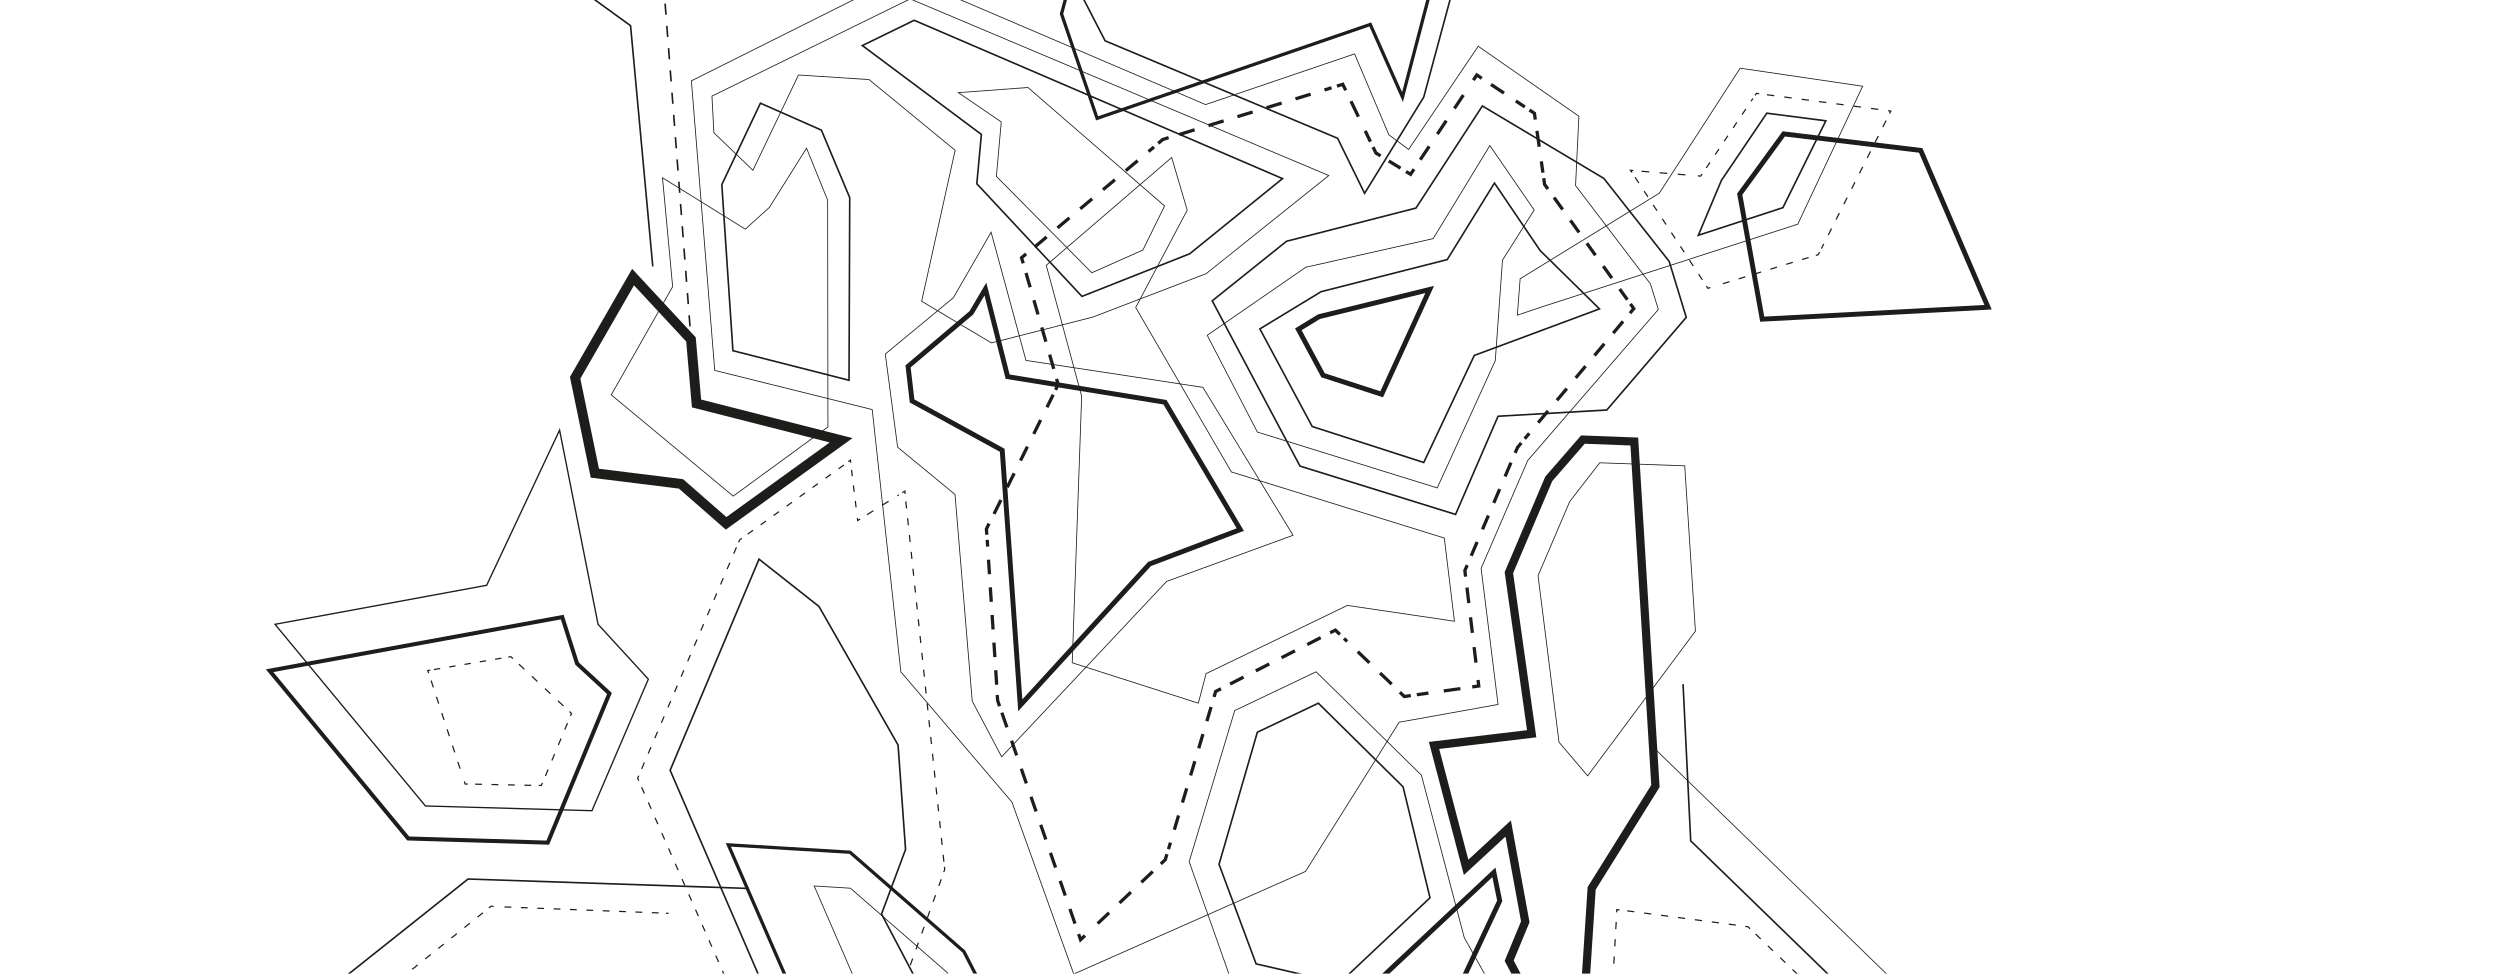 <?xml version="1.0" encoding="utf-8"?>
<!-- Generator: Adobe Illustrator 22.0.1, SVG Export Plug-In . SVG Version: 6.00 Build 0)  -->
<svg version="1.1" id="Ebene_1" xmlns="http://www.w3.org/2000/svg" xmlns:xlink="http://www.w3.org/1999/xlink" x="0px" y="0px"
	 viewBox="0 0 1800 701" style="enable-background:new 0 0 1800 701;" xml:space="preserve">
<style type="text/css">
	.st0{fill:none;stroke:#1D1D1B;stroke-width:2.365;stroke-miterlimit:10;stroke-dasharray:11.234,10.234;}
	.st1{fill:none;stroke:#1D1D1B;stroke-width:2.365;stroke-miterlimit:10;stroke-dasharray:11.599,10.599;}
	.st2{fill:none;stroke:#1D1D1B;stroke-width:2.365;stroke-miterlimit:10;stroke-dasharray:10.636,9.636;}
	.st3{fill:none;stroke:#1D1D1B;stroke-width:2.365;stroke-miterlimit:10;stroke-dasharray:11.015,10.015;}
	.st4{fill:none;stroke:#1D1D1B;stroke-width:2.365;stroke-miterlimit:10;stroke-dasharray:10.848,9.848;}
	.st5{fill:none;stroke:#1D1D1B;stroke-width:2.365;stroke-miterlimit:10;stroke-dasharray:11.3,10.3;}
	.st6{fill:none;stroke:#1D1D1B;stroke-width:2.365;stroke-miterlimit:10;stroke-dasharray:12.123,11.123;}
	.st7{fill:none;stroke:#1D1D1B;stroke-width:2.365;stroke-miterlimit:10;stroke-dasharray:11.605,10.605;}
	.st8{fill:none;stroke:#1D1D1B;stroke-width:2.365;stroke-miterlimit:10;stroke-dasharray:10.897,9.897;}
	.st9{fill:none;stroke:#1D1D1B;stroke-width:2.365;stroke-miterlimit:10;stroke-dasharray:10.696,9.696;}
	.st10{fill:none;stroke:#1D1D1B;stroke-width:2.365;stroke-miterlimit:10;stroke-dasharray:11.314,10.314;}
	.st11{fill:none;stroke:#1D1D1B;stroke-width:2.365;stroke-miterlimit:10;stroke-dasharray:11.184,10.184;}
	.st12{fill:none;stroke:#1D1D1B;stroke-width:2.365;stroke-miterlimit:10;stroke-dasharray:10.467,9.467;}
	.st13{fill:none;stroke:#1D1D1B;stroke-width:2.365;stroke-miterlimit:10;stroke-dasharray:11.212,10.212;}
	.st14{fill:none;stroke:#1D1D1B;stroke-width:2.365;stroke-miterlimit:10;stroke-dasharray:10.695,9.695;}
	.st15{fill:none;stroke:#1D1D1B;stroke-width:2.365;stroke-miterlimit:10;stroke-dasharray:11.191,10.191;}
	.st16{fill:none;stroke:#1D1D1B;stroke-width:2.365;stroke-miterlimit:10;stroke-dasharray:11.423,10.423;}
	.st17{fill:none;stroke:#1D1D1B;stroke-width:2.365;stroke-miterlimit:10;stroke-dasharray:12.328,11.328;}
	.st18{fill:none;stroke:#1D1D1B;stroke-width:2.365;stroke-miterlimit:10;stroke-dasharray:9.926,8.926;}
	.st19{fill:none;stroke:#1D1D1B;stroke-width:2.365;stroke-miterlimit:10;stroke-dasharray:11.59,10.59;}
	.st20{fill:none;stroke:#1D1D1B;stroke-width:2.365;stroke-miterlimit:10;}
	.st21{fill:none;stroke:#1D1D1B;stroke-width:0.591;stroke-miterlimit:10;}
	.st22{fill:none;stroke:#1D1D1B;stroke-width:1.182;stroke-miterlimit:10;}
	.st23{fill:none;stroke:#1D1D1B;stroke-width:3.548;stroke-miterlimit:10;}
	.st24{fill:none;stroke:#1D1D1B;stroke-width:7.095;stroke-miterlimit:10;}
	.st25{clip-path:url(#SVGID_2_);fill:none;stroke:#1D1D1B;stroke-width:1.182;stroke-miterlimit:10;}
	.st26{fill:none;stroke:#1D1D1B;stroke-width:0.887;stroke-miterlimit:10;stroke-dasharray:5.091,7.091;}
	.st27{fill:none;stroke:#1D1D1B;stroke-width:0.887;stroke-miterlimit:10;stroke-dasharray:5.066,7.066;}
	.st28{fill:none;stroke:#1D1D1B;stroke-width:0.887;stroke-miterlimit:10;stroke-dasharray:5.109,7.109;}
	.st29{fill:none;stroke:#1D1D1B;stroke-width:0.887;stroke-miterlimit:10;stroke-dasharray:5.149,7.149;}
	.st30{fill:none;stroke:#1D1D1B;stroke-width:0.887;stroke-miterlimit:10;stroke-dasharray:5.024,7.024;}
	.st31{fill:none;stroke:#1D1D1B;stroke-width:0.887;stroke-miterlimit:10;stroke-dasharray:5.018,7.018;}
	.st32{fill:none;stroke:#1D1D1B;stroke-width:0.887;stroke-miterlimit:10;stroke-dasharray:4.756,6.756;}
	.st33{fill:none;stroke:#1D1D1B;stroke-width:0.887;stroke-miterlimit:10;stroke-dasharray:4.637,6.637;}
	.st34{fill:none;stroke:#1D1D1B;stroke-width:0.887;stroke-miterlimit:10;stroke-dasharray:5.445,7.445;}
	.st35{fill:none;stroke:#1D1D1B;stroke-width:0.887;stroke-miterlimit:10;}
	.st36{fill:none;stroke:#1D1D1B;stroke-width:5.913;stroke-miterlimit:10;}
	.st37{fill:none;stroke:#1D1D1B;stroke-width:0.887;stroke-miterlimit:10;stroke-dasharray:5.298,7.298;}
	.st38{fill:none;stroke:#1D1D1B;stroke-width:0.887;stroke-miterlimit:10;stroke-dasharray:5.221,7.221;}
	.st39{fill:none;stroke:#1D1D1B;stroke-width:0.887;stroke-miterlimit:10;stroke-dasharray:4.958,6.958;}
	.st40{fill:none;stroke:#1D1D1B;stroke-width:0.887;stroke-miterlimit:10;stroke-dasharray:4.956,6.956;}
	.st41{fill:none;stroke:#1D1D1B;stroke-width:0.887;stroke-miterlimit:10;stroke-dasharray:5.541,7.541;}
	.st42{fill:none;stroke:#1D1D1B;stroke-width:0.887;stroke-miterlimit:10;stroke-dasharray:4.787,6.787;}
	.st43{fill:none;stroke:#1D1D1B;stroke-width:0.973;stroke-miterlimit:10;}
	.st44{fill:none;stroke:#1D1D1B;stroke-width:2.918;stroke-miterlimit:10;}
	.st45{fill:none;stroke:#1D1D1B;stroke-width:0.887;stroke-miterlimit:10;stroke-dasharray:5.161,7.161;}
	.st46{fill:none;stroke:#1D1D1B;stroke-width:0.887;stroke-miterlimit:10;stroke-dasharray:4.907,6.907;}
	.st47{fill:none;stroke:#1D1D1B;stroke-width:0.887;stroke-miterlimit:10;stroke-dasharray:5.036,7.036;}
	.st48{fill:none;stroke:#1D1D1B;stroke-width:0.887;stroke-miterlimit:10;stroke-dasharray:5.433,7.433;}
	.st49{fill:none;stroke:#1D1D1B;stroke-width:0.887;stroke-miterlimit:10;stroke-dasharray:4.585,6.585;}
	.st50{fill:none;stroke:#1D1D1B;stroke-width:0.887;stroke-miterlimit:10;stroke-dasharray:5.218,7.218;}
	.st51{fill:none;stroke:#1D1D1B;stroke-width:0.887;stroke-miterlimit:10;stroke-dasharray:5.142,7.142;}
	.st52{fill:none;stroke:#1D1D1B;stroke-width:0.887;stroke-miterlimit:10;stroke-dasharray:5.147,7.147;}
	.st53{clip-path:url(#SVGID_4_);fill:none;stroke:#1D1D1B;stroke-width:0.591;stroke-miterlimit:10;}
	.st54{fill:none;stroke:#1D1D1B;stroke-width:0.887;stroke-miterlimit:10;stroke-dasharray:4.896,6.896;}
	.st55{fill:none;stroke:#1D1D1B;stroke-width:0.887;stroke-miterlimit:10;stroke-dasharray:5.016,7.016;}
	.st56{fill:none;stroke:#1D1D1B;stroke-width:0.887;stroke-miterlimit:10;stroke-dasharray:4.831,6.831;}
	.st57{fill:none;stroke:#1D1D1B;stroke-width:0.887;stroke-miterlimit:10;stroke-dasharray:5.187,7.187;}
	.st58{clip-path:url(#SVGID_6_);fill:none;stroke:#1D1D1B;stroke-width:0.887;stroke-miterlimit:10;}
	.st59{fill:none;stroke:#1D1D1B;stroke-width:1.182;stroke-miterlimit:10;stroke-dasharray:8.038,8.038;}
	.st60{fill:none;stroke:#1D1D1B;stroke-width:1.182;stroke-miterlimit:10;stroke-dasharray:7.852,7.852;}
</style>
<g>
	<line class="st0" x1="1073.5" y1="60.8" x2="1097.9" y2="77"/>
	<line class="st1" x1="1106.6" y1="94.2" x2="1110.9" y2="124.3"/>
	<line class="st2" x1="1118.9" y1="142.2" x2="1171.7" y2="215.8"/>
	<line class="st3" x1="1168.6" y1="231.4" x2="1097.8" y2="315.9"/>
	<line class="st4" x1="1087.9" y1="333.1" x2="1057.9" y2="403.4"/>
	<line class="st5" x1="1056.2" y1="423" x2="1063.7" y2="485.6"/>
	<line class="st6" x1="1051.5" y1="495.8" x2="1020.1" y2="500.2"/>
	<line class="st7" x1="1002" y1="492.6" x2="967.7" y2="459.7"/>
	<line class="st8" x1="950.9" y1="459.1" x2="882.5" y2="494.1"/>
	<line class="st9" x1="872" y1="509" x2="841.3" y2="611.4"/>
	<line class="st10" x1="830" y1="627.5" x2="784.1" y2="670.8"/>
	<line class="st11" x1="774" y1="665" x2="721" y2="512.2"/>
	<line class="st12" x1="717.6" y1="493" x2="710.8" y2="388.7"/>
	<line class="st13" x1="715.7" y1="370" x2="758.3" y2="284.2"/>
	<line class="st14" x1="758.7" y1="265.6" x2="737.8" y2="193.3"/>
	<line class="st15" x1="745" y1="177.8" x2="830.9" y2="105.8"/>
	<line class="st16" x1="849.2" y1="96.8" x2="958.7" y2="63.2"/>
	<line class="st17" x1="972.7" y1="72.9" x2="986.7" y2="102"/>
	<line class="st18" x1="999.9" y1="115.9" x2="1009.4" y2="121.7"/>
	<line class="st19" x1="1022.6" y1="115" x2="1058.5" y2="61.1"/>
	<path class="st20" d="M1060.8,57.7l2.5-3.7l3.6,2.4 M1012.3,123.5l3.3,2l2.5-3.7 M988.6,105.9l2.1,4.3l3.3,2 M962.6,62l4.2-1.3
		l2.1,4.3 M833.9,103.2l3.3-2.8l4.2-1.3 M736.7,189.6l-1.2-4l3.3-2.8 M760,280.7l1.9-3.9l-1.2-4 M710.5,385l-0.3-4.1l1.9-3.9
		 M719.7,508.5l-1.4-4.1l-0.3-4 M781.2,673.6l-3.2,3l-1.4-4.1 M840.2,615l-1.2,4l-3.2,3 M879.1,495.9l-3.8,1.9l-1.2,4 M964.7,456.8
		l-3.2-3.1l-3.8,1.9 M1015.8,500.8l-4.7,0.7l-3.2-3.1 M1064.2,489.6l0.5,4.3l-4.7,0.7 M1056.4,406.9l-1.7,3.9l0.5,4.4 M1095.3,318.9
		l-2.7,3.3l-1.7,3.9 M1173.9,218.8l2.4,3.4l-2.7,3.3 M1111.5,128.3l0.6,4.5l2.4,3.3 M1101.2,79.2l3.6,2.4l0.6,4.5"/>
	<path class="st21" d="M512.6,69.2l142.7-70l301.4,127.2L868.5,197l-81.7,31.3l-73,18.6l-50.2-30l24.1-108.7l-62-50.9L574.9,54
		l-32.8,68.6l-28.1-27L512.6,69.2z M713.6,167.2l25.1,92.3l127.4,19.4L931,385.4l-91,33.2L721.2,544.9L700,504.8l-12.4-148.8
		L646.3,322l-8.9-67.1l49-40.5L713.6,167.2z M843.6,113.4L753.3,191l25.5,94.3L772,477.2l90.8,29.1l5.6-21.3l101.7-49.1l77.1,11.4
		l-7.3-59.9l-153.3-47.6l-68.9-118.4l37.1-70.1L843.6,113.4z M1194,222.8l-94,108.7l-33.6,77.7l12.2,98l-71.2,12.8l-67.4,107.4
		l-166.9,73.9l-44.5-123.8l-80-93.8L628,294.9l-113.4-28.2L497.8,58.2L650-17.9l218,93.2l107.3-36.5l24.7,58.3l14.2,10.5l50.1-74.3
		l72.5,50.4l-2.4,49.9l53.9,70.8L1194,222.8z"/>
	<polygon class="st22" points="658.2,14.6 923.4,128.6 856.6,182.7 779,213.4 703.3,132.3 706.6,96.8 620.9,32.8 	"/>
	<polygon class="st21" points="740.1,63 838.5,148.3 822.9,180 786.1,196.4 717.4,127 720.9,87.8 690,66.7 	"/>
	<path class="st22" d="M1067.3,76.3l-47.8,73.5l-93.2,23.9l-53.5,42.9l63.2,119l112,34.8l30.6-70.7l78.3-4.5l57.2-66.7l-12.3-40.3
		l-47-59.7L1067.3,76.3z M547.5,74.3l-27.8,58.6l8,119.6l83.6,21.3l0.5-131.5l-20.4-48.6L547.5,74.3z"/>
	<polygon class="st21" points="1072.7,104.8 1031.9,171.8 940.2,192.4 869.2,241.4 905.3,311.1 1034.8,351.3 1076.6,259.7 
		1081.8,187.3 1104.6,151.2 	"/>
	<polygon class="st23" points="709.5,208.1 725.5,271.2 838.8,289.6 893,381.3 827.6,406.1 734.6,507.8 721.6,324.2 656.7,288.7 
		653.8,263.8 699.4,225.2 	"/>
	<polygon class="st22" points="1076,131.8 1042,186.9 951.2,210 907.1,236.8 944.8,307.1 1025.1,333 1061.5,255.9 1151.6,222.4 
		1108.9,180.4 	"/>
	<polygon class="st23" points="949.7,228 1029.4,208.4 994.8,283.9 952.6,270.2 934.8,237.1 	"/>
	<polygon class="st21" points="580.7,106.7 595.9,144.1 596.1,307.4 527.9,357.2 440.1,284.3 484.3,206.4 477,128 536.6,165 
		554,149.3 	"/>
	<polygon class="st24" points="605.6,317 522.8,376.8 490.3,348.4 428.3,340.7 414.1,272 455.8,199.5 497.5,244.4 501.5,290.5 	"/>
	<polygon class="st21" points="947.6,483.7 1023.4,558.1 1054.3,675.2 1111.8,777.6 979.9,753.9 886.4,705.7 856.2,620.4 889,511.6 
			"/>
	<polygon class="st22" points="949.2,506.3 1010.2,566.5 1029.6,646.4 964.4,707.8 904.4,694 877.7,622.3 905.3,527.2 	"/>
	<polygon class="st23" points="1075.6,628.1 974,723.3 956.1,765.7 1029.5,779.9 1078.3,755.6 1051.5,708.9 1079.8,648.6 	"/>
	<g>
		<defs>
			<rect id="SVGID_1_" x="152.4" y="-150" width="1506.5" height="1077.5"/>
		</defs>
		<clipPath id="SVGID_2_">
			<use xlink:href="#SVGID_1_"  style="overflow:visible;"/>
		</clipPath>
		<path class="st25" d="M963.1,99.6L795.7,29.4l-37.8-73.2l26.8-105c0,0,59.1,109.6,64.9,109.5c5.8-0.1,206.7-6.3,206.7-6.3
			l-31.2,115.5l-42.6,69.3L963.1,99.6z"/>
	</g>
	<polygon class="st20" points="1035.8,-29.5 1009.8,69.9 986.6,17.6 789.9,85.2 764.3,10 793.1,-98.2 835.2,-23.6 	"/>
	<line class="st26" x1="652.2" y1="361" x2="679.7" y2="621.4"/>
	<line class="st27" x1="677.7" y1="633.1" x2="643.5" y2="727.9"/>
	<line class="st28" x1="642.6" y1="739.8" x2="651.1" y2="831.4"/>
	<line class="st29" x1="645.3" y1="831.8" x2="553.4" y2="768.3"/>
	<line class="st30" x1="546.5" y1="758.8" x2="461" y2="564.6"/>
	<line class="st31" x1="462" y1="553.6" x2="530.7" y2="393"/>
	<line class="st32" x1="538.3" y1="384.6" x2="608.7" y2="334"/>
	<line class="st33" x1="613.1" y1="338.3" x2="617" y2="370.4"/>
	<line class="st34" x1="624.2" y1="370.6" x2="647.2" y2="356.3"/>
	<path class="st35" d="M649.7,354.7l1.8-1.1l0.2,2 M617.3,373l0.2,1.8l1.8-1.1 M610.8,332.4l1.5-1.1l0.2,1.8 M531.8,390.5l0.8-1.8
		l1.5-1.1 M459.9,562.1l-0.8-1.8l0.8-1.8 M551.2,766.7l-1.6-1.1l-0.8-1.8 M651.3,834.1l0.2,2l-1.6-1.1 M642.6,730.5l-0.7,1.8l0.2,2
		 M680,624.1l0.2,2l-0.7,1.8"/>
	<polygon class="st22" points="546.5,402.6 482.5,554.6 568,752.6 686.3,835.4 679.1,742.4 634.7,658.1 652,611.6 646.6,536.4 
		589.7,436.7 	"/>
	<polygon class="st36" points="1055.6,624.5 1085.9,596.5 1098.2,663.7 1086.6,691.7 1136.4,786.4 1146,639.6 1191.9,566 
		1176.7,317.9 1139.7,316.5 1115.1,344.8 1086.4,412.3 1102.8,528.3 1032.5,536.7 	"/>
	<path class="st21" d="M1110.3,220.9l184.1-59.5l46.7-99.3l-88.2-13l-58.2,90l-100.2,61.6l-2,26.2L1110.3,220.9z M1143.1,558.6
		l77.6-104.2l-7.7-119l-61.2-2.2l-21.6,27.9l-22.8,53.4l15.1,119.9L1143.1,558.6z"/>
	<line class="st37" x1="1272.2" y1="68.2" x2="1356.6" y2="79.3"/>
	<line class="st38" x1="1358" y1="86.8" x2="1311.4" y2="179"/>
	<line class="st39" x1="1302.2" y1="185.4" x2="1234.1" y2="206.2"/>
	<line class="st40" x1="1225.7" y1="201.5" x2="1176.5" y2="126.5"/>
	<line class="st41" x1="1181.9" y1="123.3" x2="1219.5" y2="126.4"/>
	<line class="st42" x1="1228.5" y1="120.9" x2="1262.1" y2="70.9"/>
	<path class="st35" d="M1263.6,68.7l1-1.5l2,0.3 M1222.4,126.6l2.1,0.2l1-1.5 M1175,124.2l-1.1-1.6l2.1,0.2 M1231.5,207l-1.8,0.6
		l-1.1-1.6 M1310.1,181.5l-0.9,1.8l-1.8,0.6 M1359.4,79.7l2,0.3l-0.9,1.8"/>
	<polygon class="st22" points="1272.1,81.5 1314.6,87 1283.7,149.5 1222.8,169.4 1239.4,129.9 	"/>
	<polygon class="st23" points="1284.3,96.4 1382.9,108.3 1431.4,221.2 1268.8,229.8 1252.6,139.8 	"/>
	<polygon class="st20" points="580.7,737.7 726.9,839 822.6,832.2 723,741.7 694,685.1 612,613.6 524.4,608.3 	"/>
	<polygon class="st21" points="612.3,639.5 681.8,700.1 738.1,799.3 618.6,712.5 586.2,637.9 	"/>
	<polygon class="st43" points="402.9,309.7 430.6,449.5 466.8,489 426.2,583.7 306.3,580.3 198,449.5 350.4,421.4 	"/>
	<polygon class="st44" points="194.1,482.9 404.8,444.3 415.5,477.8 438.8,499.3 394.4,606.7 293.9,603.7 	"/>
	<line class="st45" x1="310.4" y1="490" x2="333.4" y2="560"/>
	<line class="st46" x1="342.1" y1="564.6" x2="385.3" y2="565.5"/>
	<line class="st47" x1="392.7" y1="558.7" x2="409.7" y2="518"/>
	<line class="st48" x1="405.7" y1="508.3" x2="371.4" y2="476.1"/>
	<line class="st49" x1="361" y1="473.9" x2="312.3" y2="482.1"/>
	<path class="st35" d="M309.8,482.5l-1.8,0.3l0.6,1.9 M369.3,474.2l-1.5-1.4l-1.8,0.3 M410.7,515.5l0.8-1.8l-1.5-1.4 M387.9,565.5
		l1.9,0l0.8-1.8 M334.3,562.6l0.6,1.9l1.9,0"/>
	<path class="st22" d="M1211.8,492.6l5.5,112.8l283.4,275.1 M470,191.8l-16-173.3L247.1-131.5"/>
	<line class="st50" x1="1159.1" y1="743.5" x2="1163.9" y2="659.7"/>
	<line class="st51" x1="1171.6" y1="655.8" x2="1253.9" y2="666.6"/>
	<line class="st52" x1="1264" y1="672.5" x2="1392.7" y2="796"/>
	<path class="st35" d="M1394.7,797.9l1.4,1.4 M1256.6,667l2,0.3l1.4,1.4 M1164,656.9l0.1-2l2,0.3 M1158.6,751.1l0.1-2"/>
	<g>
		<defs>
			<rect id="SVGID_3_" x="152.4" y="-150" width="1506.5" height="1077.5"/>
		</defs>
		<clipPath id="SVGID_4_">
			<use xlink:href="#SVGID_3_"  style="overflow:visible;"/>
		</clipPath>
		<polyline class="st53" points="1189.8,537.5 1447,787.4 1658.8,841.9 		"/>
	</g>
	<polyline class="st22" points="539.2,639.7 337,632.9 202.2,740.1 	"/>
	<line class="st54" x1="474.2" y1="657.3" x2="358.1" y2="652.8"/>
	<line class="st55" x1="347.7" y1="657.2" x2="284.3" y2="707.9"/>
	<line class="st56" x1="279" y1="717.8" x2="255.5" y2="821"/>
	<line class="st57" x1="249.1" y1="830.8" x2="156.1" y2="923.8"/>
	<g>
		<defs>
			<rect id="SVGID_5_" x="152.4" y="-150" width="1506.5" height="1077.5"/>
		</defs>
		<clipPath id="SVGID_6_">
			<use xlink:href="#SVGID_5_"  style="overflow:visible;"/>
		</clipPath>
		<path class="st58" d="M154.1,925.8l-1.4,1.4 M254.9,823.6l-0.4,1.8l-1.4,1.4 M282.1,709.6l-1.5,1.2l-0.4,1.8 M355.4,652.6
			l-1.9-0.1l-1.5,1.2 M481.4,657.6l-1.9-0.1"/>
	</g>
	<line class="st59" x1="496.8" y1="235" x2="475" y2="-47.8"/>
	<line class="st60" x1="479.1" y1="-61.9" x2="514.1" y2="-122.5"/>
	<path class="st22" d="M515.7-125.2l1.5-2.6 M474.8-50.9l-0.2-3.1l1.5-2.6 M497.5,244.4l-0.2-3.1"/>
</g>
</svg>
